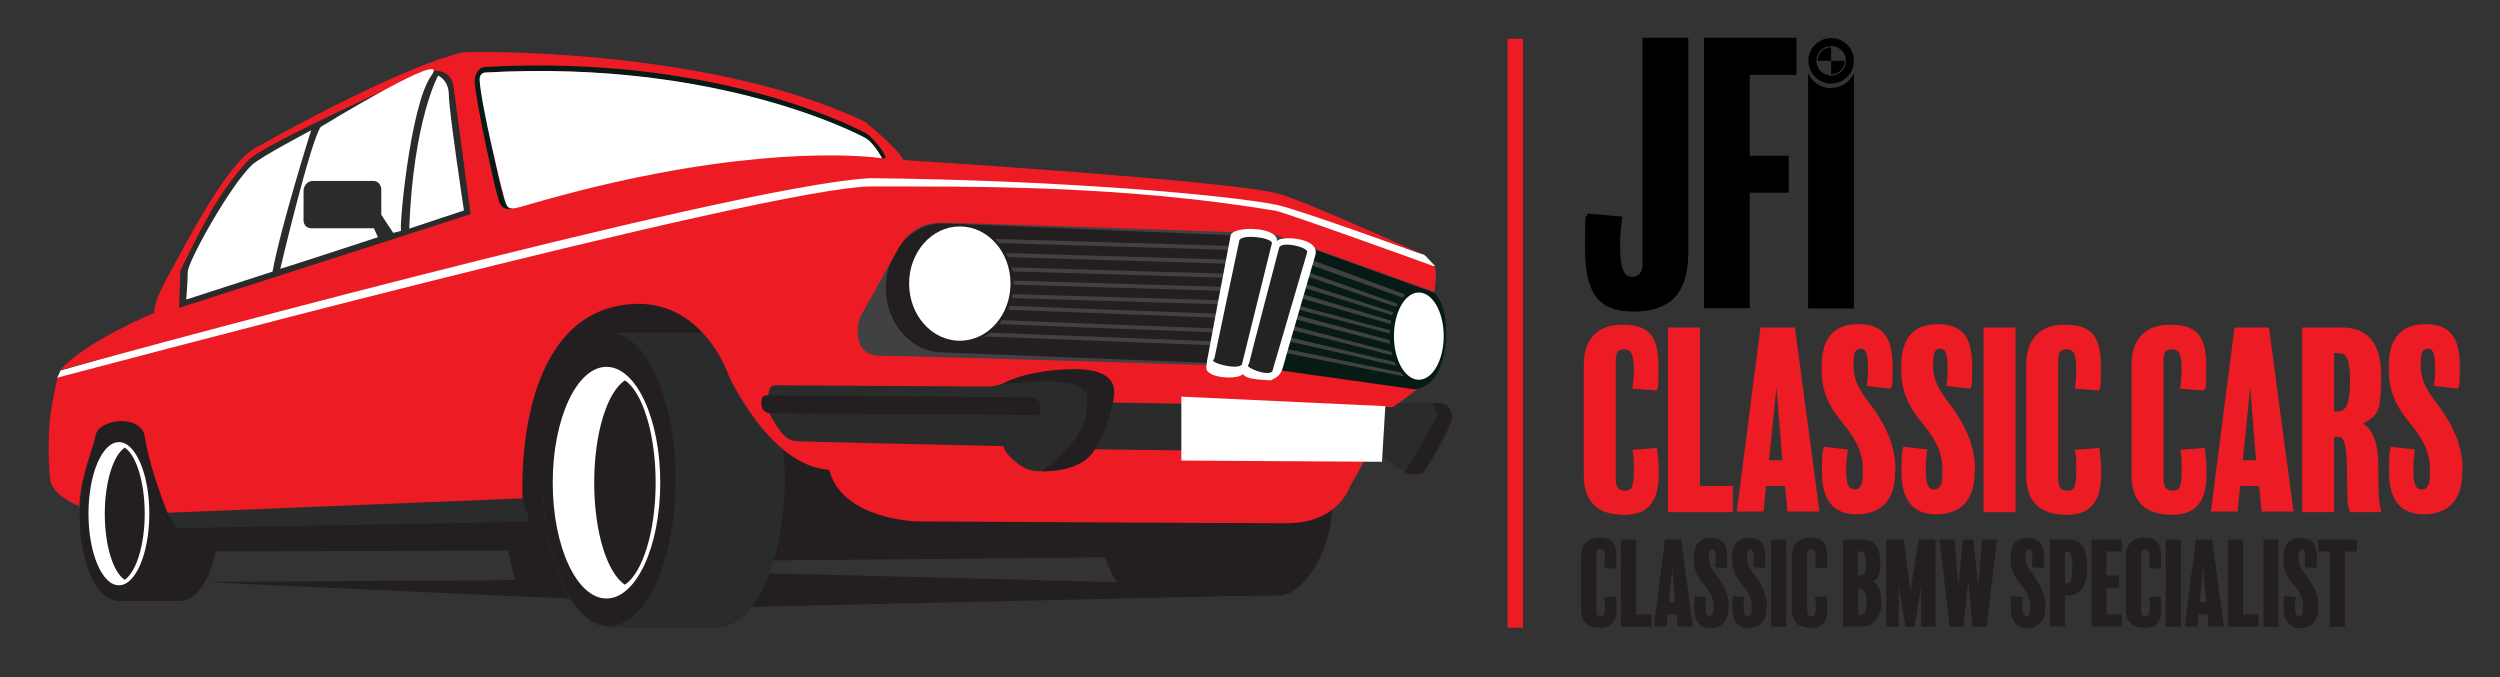 <?xml version="1.0" encoding="UTF-8"?>
<svg id="Layer_1" xmlns="http://www.w3.org/2000/svg" version="1.1" viewBox="0 0 813.7 220.5">
  <rect x="0" y="0" width="813.7" height="220.5" fill="#333333" stroke="none"/>
  <!-- Generator: Adobe Illustrator 30.0.0, SVG Export Plug-In . SVG Version: 2.1.1 Build 123)  -->
  <defs>
    <style>
      .st0 {
        fill: #2a2c2b;
      }

      .st1 {
        fill: none;
        stroke-width: 1.8px;
      }

      .st1, .st2, .st3 {
        stroke-miterlimit: 10;
      }

      .st1, .st3 {
        stroke: #061a16;
      }

      .st4 {
        fill: #232323;
      }

      .st5, .st2 {
        fill: #414042;
      }

      .st6 {
        fill: #231f20;
      }

      .st2 {
        stroke: #414042;
        stroke-width: 1.2px;
      }

      .st7 {
        fill: #ed1c24;
      }

      .st3 {
        stroke-width: 1.2px;
      }

      .st3, .st8 {
        fill: #061a16;
      }

      .st9 {
        fill: #fff;
      }
    </style>
  </defs>
  <g>
    <path class="st9" d="M18.7,122.8l1-2.2s161.3-46.4,165.9-47,94.1-17.8,94.1-17.8l130.8,8,53.2,19.2,3.4,3.6L20.2,131.9l-1.5-9Z"/>
    <g>
      <rect class="st6" x="25.5" y="130.9" width="22.9" height="23.1"/>
      <path class="st6" d="M58.7,140.2c7,0,12.7,12.4,12.7,27.7s-5.7,27.7-12.7,27.7h-20.1c-7,0-12.7-12.4-12.7-27.7s5.7-27.7,12.7-27.7h20.1Z"/>
      <path class="st6" d="M68.7,189.5c1.9.3,176.7,8,176.7,8l167.8-3.8-48.6-4.2-115.1-2.9,1.9-4.2,110.3-1-2.9-16s-62,.3-63.3-.3-15-5.4-15-5.4l-8.6-11.2-19.5-10.5-20.8-34.8-22.7-9.6-18.9,4.5-15.3,15.3-7,43.8s-117.6,4.8-115.4,5.4,8.3,16.9,8.3,16.9l104.8-.3,2.2,9.6-99.1.6Z"/>
      <path class="st0" d="M233.4,108.3c12.2,0,22,21.5,22,48s-9.9,48-22,48h-34.8c-12.2,0-22-21.5-22-48s9.9-48,22-48h34.8Z"/>
      <path class="st2" d="M466.2,86.9c.6,2.1,0,8.2,0,8.2l-52.8-19.4s-98-3.5-108-3.5-13.9,8.9-13.9,8.9l-12.3,22.1s-3.7,12.3,6.9,12.3,121.1,3.5,121.1,3.5l52.7,8.2-6.2,4.3"/>
      <path class="st8" d="M463.3,94c1.3.5,3.4,1.2,3.5,1.3,2.5,2.1,4.7,8.3,3.6,17.1-1.6,12.8-7.4,15.2-14.8,14.4l-43.7-6.5,10.9-40.9,40.4,14.6Z"/>
      <path class="st7" d="M463.9,83.2s-41.6-18.9-48.4-20.3c-17-4.3-121.4-10.8-121.4-10.8,0,0-.8-2.8-12.6-12.5-51.1-24.3-129.3-22.9-131.1-22.5-17.2,4-52.9,22.8-67.3,31.1-9.3,4.9-22.6,31.2-28.2,41.3s-4.6,12.3-4.6,12.3c0,0-22.8,9.4-30.7,18.7,0,0,218.4-60.1,263.5-62.5,62.6.6,116.7,5.5,132.6,8.7,7.6,1.7,48.1,16.4,48.1,16.4Z"/>
      <path class="st6" d="M306.9,114.7c-10.3,0-18.6-9.4-18.6-21s8.3-21,18.6-21l102.4,4.2-8.8,41.5-93.6-3.7Z"/>
      <path class="st0" d="M54.6,166.5c-.2.6,2.6,5.4,2.6,5.4l115.1-2.1-2.2-8-115.6,4.7Z"/>
      <path class="st6" d="M419.5,131.9h-22.5c-.8,0-1.6.1-2.3.4-.4,0-.7-.1-1.1-.1h-22.5c-7.8,0-14.2,13.9-14.2,31s6.4,31,14.2,31h22.5c.8,0,1.6-.1,2.3-.4.4,0,.7.1,1.1.1h19.1c7.8,0,17.6-13.9,17.6-31s-6.4-31-14.2-31Z"/>
      <path class="st0" d="M58.3,100.2l94.9-30.5-5.5-40.8c-.7-8.5-10-5.3-10-5.3,0,0-53.1,23.8-56.9,28.6,0,0-6.5,6.6-12.3,16.9s-9.8,19.1-9.8,19.1l-.4,12Z"/>
      <ellipse class="st6" cx="198.3" cy="156" rx="21.6" ry="47.7"/>
      <ellipse class="st9" cx="197.4" cy="157.1" rx="17.5" ry="37.7"/>
      <path class="st6" d="M213.4,157.1c0-16-4.3-29.5-10-33.3h0c-5.8,3.8-10,17.2-10,33.3s4.2,29.4,10,33.2h0s0,0,0,0c5.7-3.8,10-17.2,10-33.2Z"/>
      <ellipse class="st9" cx="38.7" cy="167.2" rx="9.9" ry="23.3"/>
      <path class="st6" d="M47.1,167.2c0-10.4-2.8-19.1-6.5-21.5h0c-3.7,2.4-6.5,11.2-6.5,21.5s2.7,19.1,6.5,21.5h0s0,0,0,0c3.7-2.5,6.5-11.2,6.5-21.5Z"/>
      <path class="st1" d="M287.3,51.5c.1-1.4-4.7-6.8-5.6-7.2s-46.7-25.9-123.7-21.6c-1.4,0-2.7,1.7-2.6,3.9.7,8.5,6.5,33.5,6.5,33.5,2.1,7.7,1.1,8.1,8.9,5.8"/>
      <path class="st9" d="M91.2,87.5c.4,0,31.8-10.3,31.8-10.3l-1.3-2.9h-20.2c-3.2,0-2.7-3.3-2.7-3.3v-9.2c0,0,.3-2.9,3.2-2.9s17.1,0,19.5,0,2.6,2.6,2.6,2.6v8.4l3.9,5.9,2.6-.7c-.9.8,2.8-40.9,9.8-50.5s-36,16.7-36,16.7c-3.4,4.7-13.2,46.3-13.2,46.3Z"/>
      <path class="st9" d="M142.6,24.6s-8.1,14.6-9.4,49.8l17.8-5.9s-4.9-32.5-4.9-37.5-3.5-6.4-3.5-6.4Z"/>
      <path class="st9" d="M101.3,42.4s-16.2,8.5-19.2,11.2c-7.2,6.7-21,31.6-21,34.9s-.5,9-.5,9l28.1-9.1c2.8-15.1,12.6-46.1,12.6-46.1Z"/>
      <rect class="st5" x="323.6" y="79.1" width="76.3" height="1.3" transform="translate(2.6 -10.9) rotate(1.7)"/>
      <rect class="st5" x="325.4" y="83.6" width="76.3" height="1.3" transform="translate(2.7 -10.9) rotate(1.7)"/>
      <rect class="st5" x="327.6" y="88.3" width="76.3" height="1.3" transform="translate(2.8 -11) rotate(1.7)"/>
      <rect class="st5" x="327.8" y="97" width="76.3" height="1.3" transform="translate(3.1 -11) rotate(1.7)"/>
      <rect class="st5" x="326.7" y="101.2" width="76.3" height="1.3" transform="translate(4.3 -14.2) rotate(2.2)"/>
      <rect class="st5" x="323.5" y="105.8" width="76.3" height="1.3" transform="translate(4.4 -14) rotate(2.2)"/>
      <rect class="st5" x="318.8" y="109.9" width="76.3" height="1.3" transform="translate(4.6 -13.9) rotate(2.2)"/>
      <rect class="st5" x="326.3" y="92.5" width="76.3" height="1.3" transform="translate(3 -10.9) rotate(1.7)"/>
      <polygon class="st5" points="427.1 84.7 457.3 95.8 456.8 97 426.5 86.2 427.1 84.7"/>
      <polygon class="st5" points="426 88.7 455.2 99 454.8 100 425.6 90 426 88.7"/>
      <polygon class="st5" points="424 92.1 453.4 101.6 453.1 102.6 423.6 93.4 424 92.1"/>
      <polygon class="st5" points="418.8 113.6 459.1 121.9 458.9 122.9 418.5 114.9 418.8 113.6"/>
      <polygon class="st5" points="420.2 109.9 455 118.1 454.7 119.1 419.9 111.2 420.2 109.9"/>
      <polygon class="st5" points="420.3 106 453.6 114.7 453.3 115.7 420 107.3 420.3 106"/>
      <polygon class="st5" points="420.4 102.1 452.7 110.8 452.4 111.9 420 103.5 420.4 102.1"/>
      <polygon class="st5" points="420.4 98.9 453.2 107.7 452.9 108.7 420.1 100.1 420.4 98.9"/>
      <polygon class="st5" points="420.8 94.8 452.9 104.4 452.6 105.5 420.4 96.2 420.8 94.8"/>
      <path class="st9" d="M158.1,23.6c-1.4,0-2,1-2,2.4.5,8.4,7.1,34.9,7.1,34.9,2.1,7.7,1.1,8,8.8,5.7,61.4-17.9,101.4-16.9,115.1-15.1,0,0-2.8-5.4-5.8-6.8-1-.5-47.1-25.4-123.2-21.1Z"/>
      <ellipse class="st6" cx="312.9" cy="92.3" rx="17" ry="19.1"/>
      <ellipse class="st9" cx="312.4" cy="92.3" rx="16.5" ry="18.6"/>
      <ellipse class="st3" cx="461.4" cy="109.4" rx="8.5" ry="14.2"/>
      <ellipse class="st9" cx="461.8" cy="109.4" rx="8.1" ry="14.2"/>
      <path class="st7" d="M26,164.8s-9.1-3.3-9.7-8.9-.6-14.5,0-19.8,2.4-13.2,2.4-13.2c.6,0,232-62.2,264.8-62.2s81.2-.5,131.7,7.9c4.8,1.1,51.9,18.2,51.9,18.2.6,2.1-.2,8.2-.2,8.2l-52.9-19s-98-3.5-108-3.5-13.9,8.9-13.9,8.9l-12.3,22.1s-3.7,12.3,6.9,12.3,121.1,3.5,121.1,3.5l53.2,7.5-6.7,5.1-15,26.6s-3.7,11.8-20.6,11.8-120.4-.6-120.4-.6c0,0-24.3-.6-28.4-16.8-19.3-1.1-32.7-30.6-32.7-30.6,0,0-9.7-29.7-38.4-22.2-31.9,8.9-28.7,62.1-28.7,62.1l-115.6,4.7-.2-.6s-5.7-13.9-7.3-24.9c-2.4-6.9-14.8-4.6-15.8,0s-2.1,6.6-3.8,13.1-1.6,10.8-1.6,10.8Z"/>
      <path class="st0" d="M360.4,131s91.2,1.5,92.5,1.5,1.6-1.3,2.6-1.3h14s3.2.6,3.2,4.4-9.2,18.2-9.2,18.2c0,0-2.7,1.6-6,0s-9-6.3-9-6.3l-94.1-1.3,6.1-15.1Z"/>
      <path class="st0" d="M326.5,145.2s-64.5-1.4-67.4-1.6c-4.6-.3-7.2-6.7-8.8-9.2s0-7,0-7c0,0,.2-2,2-2s65,.4,68.6.4c5.8,0,5.1-2.4,19-2.4s15.4,1.6,15.4,9.4-8.4,18.2-10.9,19.3-7.6,2.2-11.3,0c-3.7-2.3-6.2-5-6.5-6.8Z"/>
      <path class="st6" d="M335.6,129.3l-86.1-.6c-1.6,0-1.7,1.3-1.7,2.9h0c0,1.6,1.3,2.9,2.9,2.9l86.8.6c1.6,0,1.1-1.3,1.1-2.9h0c0-1.6-1.3-2.9-2.9-2.9Z"/>
      <path class="st6" d="M339,153.3s14.8-9.7,14.8-21-.6-4.5-.6-4.5c-2.9-6.4-27.3-2.6-27.3-2.6,0,0,5.8-4.2,20.9-5,15.2-.8,16.2,5,15.8,8.5s-2.3,12.1-7,18.7c-4.8,6.6-16.6,6-16.6,6Z"/>
      <path class="st6" d="M467.5,135.9c.9-2.4-1.8-4.6-1.8-4.6,0,0,3.6,0,3.6,0,.6.2,1.6.6,2.3,1.5.5.6.9,1.6.9,2.8,0,3.7-9.2,18.1-9.2,18.1,0,0-2.7,1.6-6,0,0,0,9.2-15.4,10.1-17.9Z"/>
      <g>
        <path class="st9" d="M415.6,78.4v-.4c-.4-4.4-15.1-4.5-15.1-1.1,0,0-7.6,40.1-7.6,40.4-.5,3.2-.3,3.4,1.1,4.3,2.3,1.5,8.9,1.8,10.5.2v-.2c.8,2,6.5,2,9.2,2.2,1.1-.8,2.8-.9,3.8-4,0-.3,10.6-36.7,10.6-36.7,1.7-5.9-11.3-6.4-12.4-4.7Z"/>
        <path class="st4" d="M403.4,78.2c.9-2.1,10.4-.9,10.6.9l-9.8,39.6c-1.3,1.3-5.9.4-8.1-.5s-.9-1-.8-1.7,8.1-38.3,8.1-38.3Z"/>
        <path class="st4" d="M416.4,80.5c.9-2,9-.2,9.1,1.5l-11.4,38.9c-1.2,1.2-5.1,0-6.9-1s-.7-1-.6-1.8,9.8-37.7,9.8-37.7Z"/>
      </g>
      <polygon class="st9" points="449.8 150.3 384.5 149.9 384.5 129.1 450.9 132.2 449.8 150.3"/>
    </g>
  </g>
  <g>
    <g>
      <path d="M549.5,82.2c0,13.7-6.2,19.2-17.9,19.2s-15.7-6.3-15.7-20.9.3-8,.8-11l11.3,1c-.4,3.2-.7,6.7-.7,9.4,0,8.6,1.7,10.2,3.9,10.2s3.4-1.5,3.4-4V12.3h14.9v70Z"/>
      <path d="M584.7,24.4h-15.2v26.3h12.7v12h-12.7v37.6h-14.9V12.3h30.1v12.1Z"/>
      <path class="st7" d="M528.1,167.5c-7.7,0-12.6-3.9-12.6-12.7v-36.1c0-8.7,4.8-13,12.4-13s11.9,2.4,11.9,13.2-.3,5.9-.6,8.2l-7.9-.6c.3-2.1.5-4.3.5-6.4,0-5.6-1.3-6.4-3.2-6.4s-2.7.8-2.7,3.8v38.2c0,2.7.7,4,3,4s2.9-1.2,2.9-6.9-.2-4.1-.5-6.4l8-.6c.3,2.2.6,4.8.6,8.3,0,11-5,13.5-11.8,13.5Z"/>
      <path class="st7" d="M564,166.7h-21.1v-60.1h10.4v51.6h10.7v8.5Z"/>
      <path class="st7" d="M592.3,166.5h-10.5l-.8-8.3h-6.2l-.8,8.3h-8.7l7.7-59.9h11.2l8,59.9ZM580.1,149.8l-1.9-23.9-2.4,23.9h4.3Z"/>
      <path class="st7" d="M616.8,153.7c0,9.6-5,13.7-12.6,13.7s-11.2-4.9-11.2-13.6.3-6.2.6-8.4l7.8.9c-.3,2.3-.5,4.6-.5,6.6,0,5.1.9,6.4,2.7,6.4s2.7-1.3,2.7-5v-1.6c0-4.4-1.2-8.5-6.3-14.7-5.1-6.1-7.1-11-7.1-17.9v-.9c0-7.8,3-13.7,11.9-13.7s11.2,5.4,11.2,13.6-.2,5.1-.5,7.4l-7.9-.9c.2-2,.4-2.5.4-5.6,0-5.2-.8-6.5-2.4-6.5s-2.3,1.2-2.3,4.7v1.2c0,3.4,1.3,6.9,5,11.6,5.1,6.6,8.6,13.8,8.6,21.5v1.2Z"/>
      <path class="st7" d="M642.7,153.7c0,9.6-5,13.7-12.6,13.7s-11.2-4.9-11.2-13.6.3-6.2.6-8.4l7.8.9c-.3,2.3-.5,4.6-.5,6.6,0,5.1.9,6.4,2.7,6.4s2.7-1.3,2.7-5v-1.6c0-4.4-1.2-8.5-6.3-14.7-5.1-6.1-7.1-11-7.1-17.9v-.9c0-7.8,3-13.7,11.9-13.7s11.2,5.4,11.2,13.6-.2,5.1-.5,7.4l-7.9-.9c.2-2,.4-2.5.4-5.6,0-5.2-.8-6.5-2.4-6.5s-2.3,1.2-2.3,4.7v1.2c0,3.4,1.3,6.9,5,11.6,5.1,6.6,8.6,13.8,8.6,21.5v1.2Z"/>
      <path class="st7" d="M656,166.7h-10.4v-60.1h10.4v60.1Z"/>
      <path class="st7" d="M672.1,167.5c-7.7,0-12.6-3.9-12.6-12.7v-36.1c0-8.7,4.8-13,12.4-13s11.9,2.4,11.9,13.2-.3,5.9-.6,8.2l-7.9-.6c.3-2.1.5-4.3.5-6.4,0-5.6-1.3-6.4-3.2-6.4s-2.7.8-2.7,3.8v38.2c0,2.7.7,4,3,4s2.9-1.2,2.9-6.9-.2-4.1-.5-6.4l8-.6c.3,2.2.6,4.8.6,8.3,0,11-5,13.5-11.8,13.5Z"/>
      <path class="st7" d="M706.4,167.5c-7.7,0-12.6-3.9-12.6-12.7v-36.1c0-8.7,4.8-13,12.4-13s11.9,2.4,11.9,13.2-.3,5.9-.6,8.2l-7.9-.6c.3-2.1.5-4.3.5-6.4,0-5.6-1.3-6.4-3.2-6.4s-2.7.8-2.7,3.8v38.2c0,2.7.7,4,3,4s2.9-1.2,2.9-6.9-.2-4.1-.5-6.4l8-.6c.3,2.2.6,4.8.6,8.3,0,11-5,13.5-11.8,13.5Z"/>
      <path class="st7" d="M746.6,166.5h-10.5l-.8-8.3h-6.2l-.8,8.3h-8.7l7.7-59.9h11.2l8,59.9ZM734.3,149.8l-1.9-23.9-2.4,23.9h4.3Z"/>
      <path class="st7" d="M764.9,166.7c-.5-1.1-.7-2.3-.8-3.6-.2-5.2-.2-7.2-.2-11-.2-9-1.4-9.9-2.7-9.9h-1.5v24.5h-10.4v-60.1h12.9c8.3,0,12.8,4.8,12.8,15.8s-.7,12.8-5.9,15.4c4.5,2.9,5,9.9,5,13.7v4.5c0,5.6.3,7.8,1,10.7h-10.3ZM761.1,114.9h-1.4v19h1.3c2.3,0,3.9-1.9,3.9-9.9s-1.6-9-3.8-9Z"/>
      <path class="st7" d="M801.4,153.7c0,9.6-5,13.7-12.6,13.7s-11.2-4.9-11.2-13.6.3-6.2.6-8.4l7.8.9c-.3,2.3-.5,4.6-.5,6.6,0,5.1.9,6.4,2.7,6.4s2.7-1.3,2.7-5v-1.6c0-4.4-1.2-8.5-6.3-14.7-5.1-6.1-7.1-11-7.1-17.9v-.9c0-7.8,3-13.7,11.9-13.7s11.2,5.4,11.2,13.6-.2,5.1-.5,7.4l-7.9-.9c.2-2,.4-2.5.4-5.6,0-5.2-.8-6.5-2.4-6.5s-2.3,1.2-2.3,4.7v1.2c0,3.4,1.3,6.9,5,11.6,5.1,6.6,8.6,13.8,8.6,21.5v1.2Z"/>
      <path class="st6" d="M520.5,204.3c-3.6,0-5.9-1.8-5.9-6v-17.1c0-4.1,2.3-6.2,5.9-6.2s5.6,1.1,5.6,6.2-.1,2.8-.3,3.9l-3.7-.3c.1-1,.3-2,.3-3,0-2.7-.6-3-1.5-3s-1.3.4-1.3,1.8v18.1c0,1.3.3,1.9,1.4,1.9s1.4-.6,1.4-3.2-.1-2-.3-3l3.8-.3c.1,1,.3,2.2.3,3.9,0,5.2-2.4,6.4-5.6,6.4Z"/>
      <path class="st6" d="M537.5,204h-9.9v-28.4h4.9v24.4h5v4Z"/>
      <path class="st6" d="M551,203.9h-4.9l-.4-3.9h-2.9l-.4,3.9h-4.1l3.6-28.3h5.3l3.8,28.3ZM545.2,196l-.9-11.3-1.1,11.3h2Z"/>
      <path class="st6" d="M562.6,197.9c0,4.5-2.4,6.5-5.9,6.5s-5.3-2.3-5.3-6.4.1-2.9.3-4l3.7.4c-.1,1.1-.3,2.2-.3,3.1,0,2.4.4,3,1.3,3s1.3-.6,1.3-2.4v-.8c0-2.1-.6-4-3-6.9-2.4-2.9-3.4-5.2-3.4-8.4v-.4c0-3.7,1.4-6.5,5.6-6.5s5.3,2.5,5.3,6.4-.1,2.4-.3,3.5l-3.7-.4c.1-1,.2-1.2.2-2.7,0-2.5-.4-3.1-1.1-3.1s-1.1.6-1.1,2.2v.6c0,1.6.6,3.3,2.4,5.5,2.4,3.1,4.1,6.5,4.1,10.1v.6Z"/>
      <path class="st6" d="M575,197.9c0,4.5-2.4,6.5-5.9,6.5s-5.3-2.3-5.3-6.4.1-2.9.3-4l3.7.4c-.1,1.1-.3,2.2-.3,3.1,0,2.4.4,3,1.3,3s1.3-.6,1.3-2.4v-.8c0-2.1-.6-4-3-6.9-2.4-2.9-3.4-5.2-3.4-8.4v-.4c0-3.7,1.4-6.5,5.6-6.5s5.3,2.5,5.3,6.4-.1,2.4-.3,3.5l-3.7-.4c.1-1,.2-1.2.2-2.7,0-2.5-.4-3.1-1.1-3.1s-1.1.6-1.1,2.2v.6c0,1.6.6,3.3,2.4,5.5,2.4,3.1,4.1,6.5,4.1,10.1v.6Z"/>
      <path class="st6" d="M581.4,204h-4.9v-28.4h4.9v28.4Z"/>
      <path class="st6" d="M589.1,204.3c-3.6,0-5.9-1.8-5.9-6v-17.1c0-4.1,2.3-6.2,5.9-6.2s5.6,1.1,5.6,6.2-.1,2.8-.3,3.9l-3.7-.3c.1-1,.3-2,.3-3,0-2.7-.6-3-1.5-3s-1.3.4-1.3,1.8v18.1c0,1.3.3,1.9,1.4,1.9s1.4-.6,1.4-3.2-.1-2-.3-3l3.8-.3c.1,1,.3,2.2.3,3.9,0,5.2-2.4,6.4-5.6,6.4Z"/>
      <path class="st6" d="M606.1,203.9h-6.2v-28.3h6.2c3.5,0,5.9,2.1,5.9,7.2s-.8,5.5-2.4,6.5c1.8.9,2.8,3.1,2.8,6.9s-2.1,7.7-6.2,7.7ZM605.5,179.5h-.8v7.9h.8c1.2,0,1.8-.7,1.8-4s-.8-3.9-1.8-3.9ZM605.2,191.3h-.4v8.7h.8c1.3,0,1.9-1,1.9-4.1s-1.1-4.5-2.3-4.5Z"/>
      <path class="st6" d="M630,204h-4.7v-13.3l-2.1,13.3h-3l-2.2-13.3v13.3h-4.1v-28.4h5.7l2.2,16.7,2.7-16.7h5.5v28.4Z"/>
      <path class="st6" d="M650,175.6l-3.4,28.4h-4.5l-1.5-14.4-1.6,14.4h-4.4l-3.3-28.4h4.9l1.2,15,1.5-15h3.4l1.6,15.4,1.2-15.4h4.9Z"/>
      <path class="st6" d="M665.7,197.9c0,4.5-2.4,6.5-5.9,6.5s-5.3-2.3-5.3-6.4.1-2.9.3-4l3.7.4c-.1,1.1-.3,2.2-.3,3.1,0,2.4.4,3,1.3,3s1.3-.6,1.3-2.4v-.8c0-2.1-.6-4-3-6.9-2.4-2.9-3.4-5.2-3.4-8.4v-.4c0-3.7,1.4-6.5,5.6-6.5s5.3,2.5,5.3,6.4-.1,2.4-.3,3.5l-3.7-.4c.1-1,.2-1.2.2-2.7,0-2.5-.4-3.1-1.1-3.1s-1.1.6-1.1,2.2v.6c0,1.6.6,3.3,2.4,5.5,2.4,3.1,4.1,6.5,4.1,10.1v.6Z"/>
      <path class="st6" d="M673.2,193.8h-1.1v10.1h-4.9v-28.3h5.8c4.2,0,6.3,2.2,6.3,9s-2.6,9.2-6.1,9.2ZM672.6,179.5h-.5v10.4h.6c1.1,0,1.8-1.1,1.8-5.3s-.7-5-1.9-5Z"/>
      <path class="st6" d="M690.6,203.9h-9.9v-28.3h9.9v3.9h-5v7.8h4.2v4h-4.2v8.7h5v3.9Z"/>
      <path class="st6" d="M697.8,204.3c-3.6,0-5.9-1.8-5.9-6v-17.1c0-4.1,2.3-6.2,5.9-6.2s5.6,1.1,5.6,6.2-.1,2.8-.3,3.9l-3.7-.3c.1-1,.3-2,.3-3,0-2.7-.6-3-1.5-3s-1.3.4-1.3,1.8v18.1c0,1.3.3,1.9,1.4,1.9s1.4-.6,1.4-3.2-.1-2-.3-3l3.8-.3c.1,1,.3,2.2.3,3.9,0,5.2-2.4,6.4-5.6,6.4Z"/>
      <path class="st6" d="M709.8,204h-4.9v-28.4h4.9v28.4Z"/>
      <path class="st6" d="M723.8,203.9h-4.9l-.4-3.9h-2.9l-.4,3.9h-4.1l3.6-28.3h5.3l3.8,28.3ZM718,196l-.9-11.3-1.1,11.3h2Z"/>
      <path class="st6" d="M735.1,204h-9.9v-28.4h4.9v24.4h5v4Z"/>
      <path class="st6" d="M741.6,204h-4.9v-28.4h4.9v28.4Z"/>
      <path class="st6" d="M754.5,197.9c0,4.5-2.4,6.5-5.9,6.5s-5.3-2.3-5.3-6.4.1-2.9.3-4l3.7.4c-.1,1.1-.3,2.2-.3,3.1,0,2.4.4,3,1.3,3s1.3-.6,1.3-2.4v-.8c0-2.1-.6-4-3-6.9-2.4-2.9-3.4-5.2-3.4-8.4v-.4c0-3.7,1.4-6.5,5.6-6.5s5.3,2.5,5.3,6.4-.1,2.4-.3,3.5l-3.7-.4c.1-1,.2-1.2.2-2.7,0-2.5-.4-3.1-1.1-3.1s-1.1.6-1.1,2.2v.6c0,1.6.6,3.3,2.4,5.5,2.4,3.1,4.1,6.5,4.1,10.1v.6Z"/>
      <path class="st6" d="M767.1,179.5h-3.9v24.5h-4.9v-24.5h-3.8v-3.9h12.6v3.9Z"/>
    </g>
    <g>
      <path d="M596,24.2c2.5,0,4.4-2,4.4-4.4h-4.4v4.4Z"/>
      <path d="M591.6,19.8h4.4v-4.4c-2.5,0-4.4,2-4.4,4.4Z"/>
      <path d="M596,12.4c-4.1,0-7.4,3.3-7.4,7.4s3.3,7.4,7.4,7.4,7.4-3.3,7.4-7.4-3.3-7.4-7.4-7.4ZM596,24.6c-2.6,0-4.8-2.1-4.8-4.8s2.1-4.8,4.8-4.8,4.8,2.1,4.8,4.8-2.1,4.8-4.8,4.8Z"/>
    </g>
    <path d="M596,28.7c-3.4,0-6.3-2.1-7.5-5v76.7h14.9V23.9c-1.3,2.8-4.1,4.7-7.4,4.7Z"/>
  </g>
  <rect class="st7" x="490.7" y="12.6" width="5" height="191.7"/>
</svg>